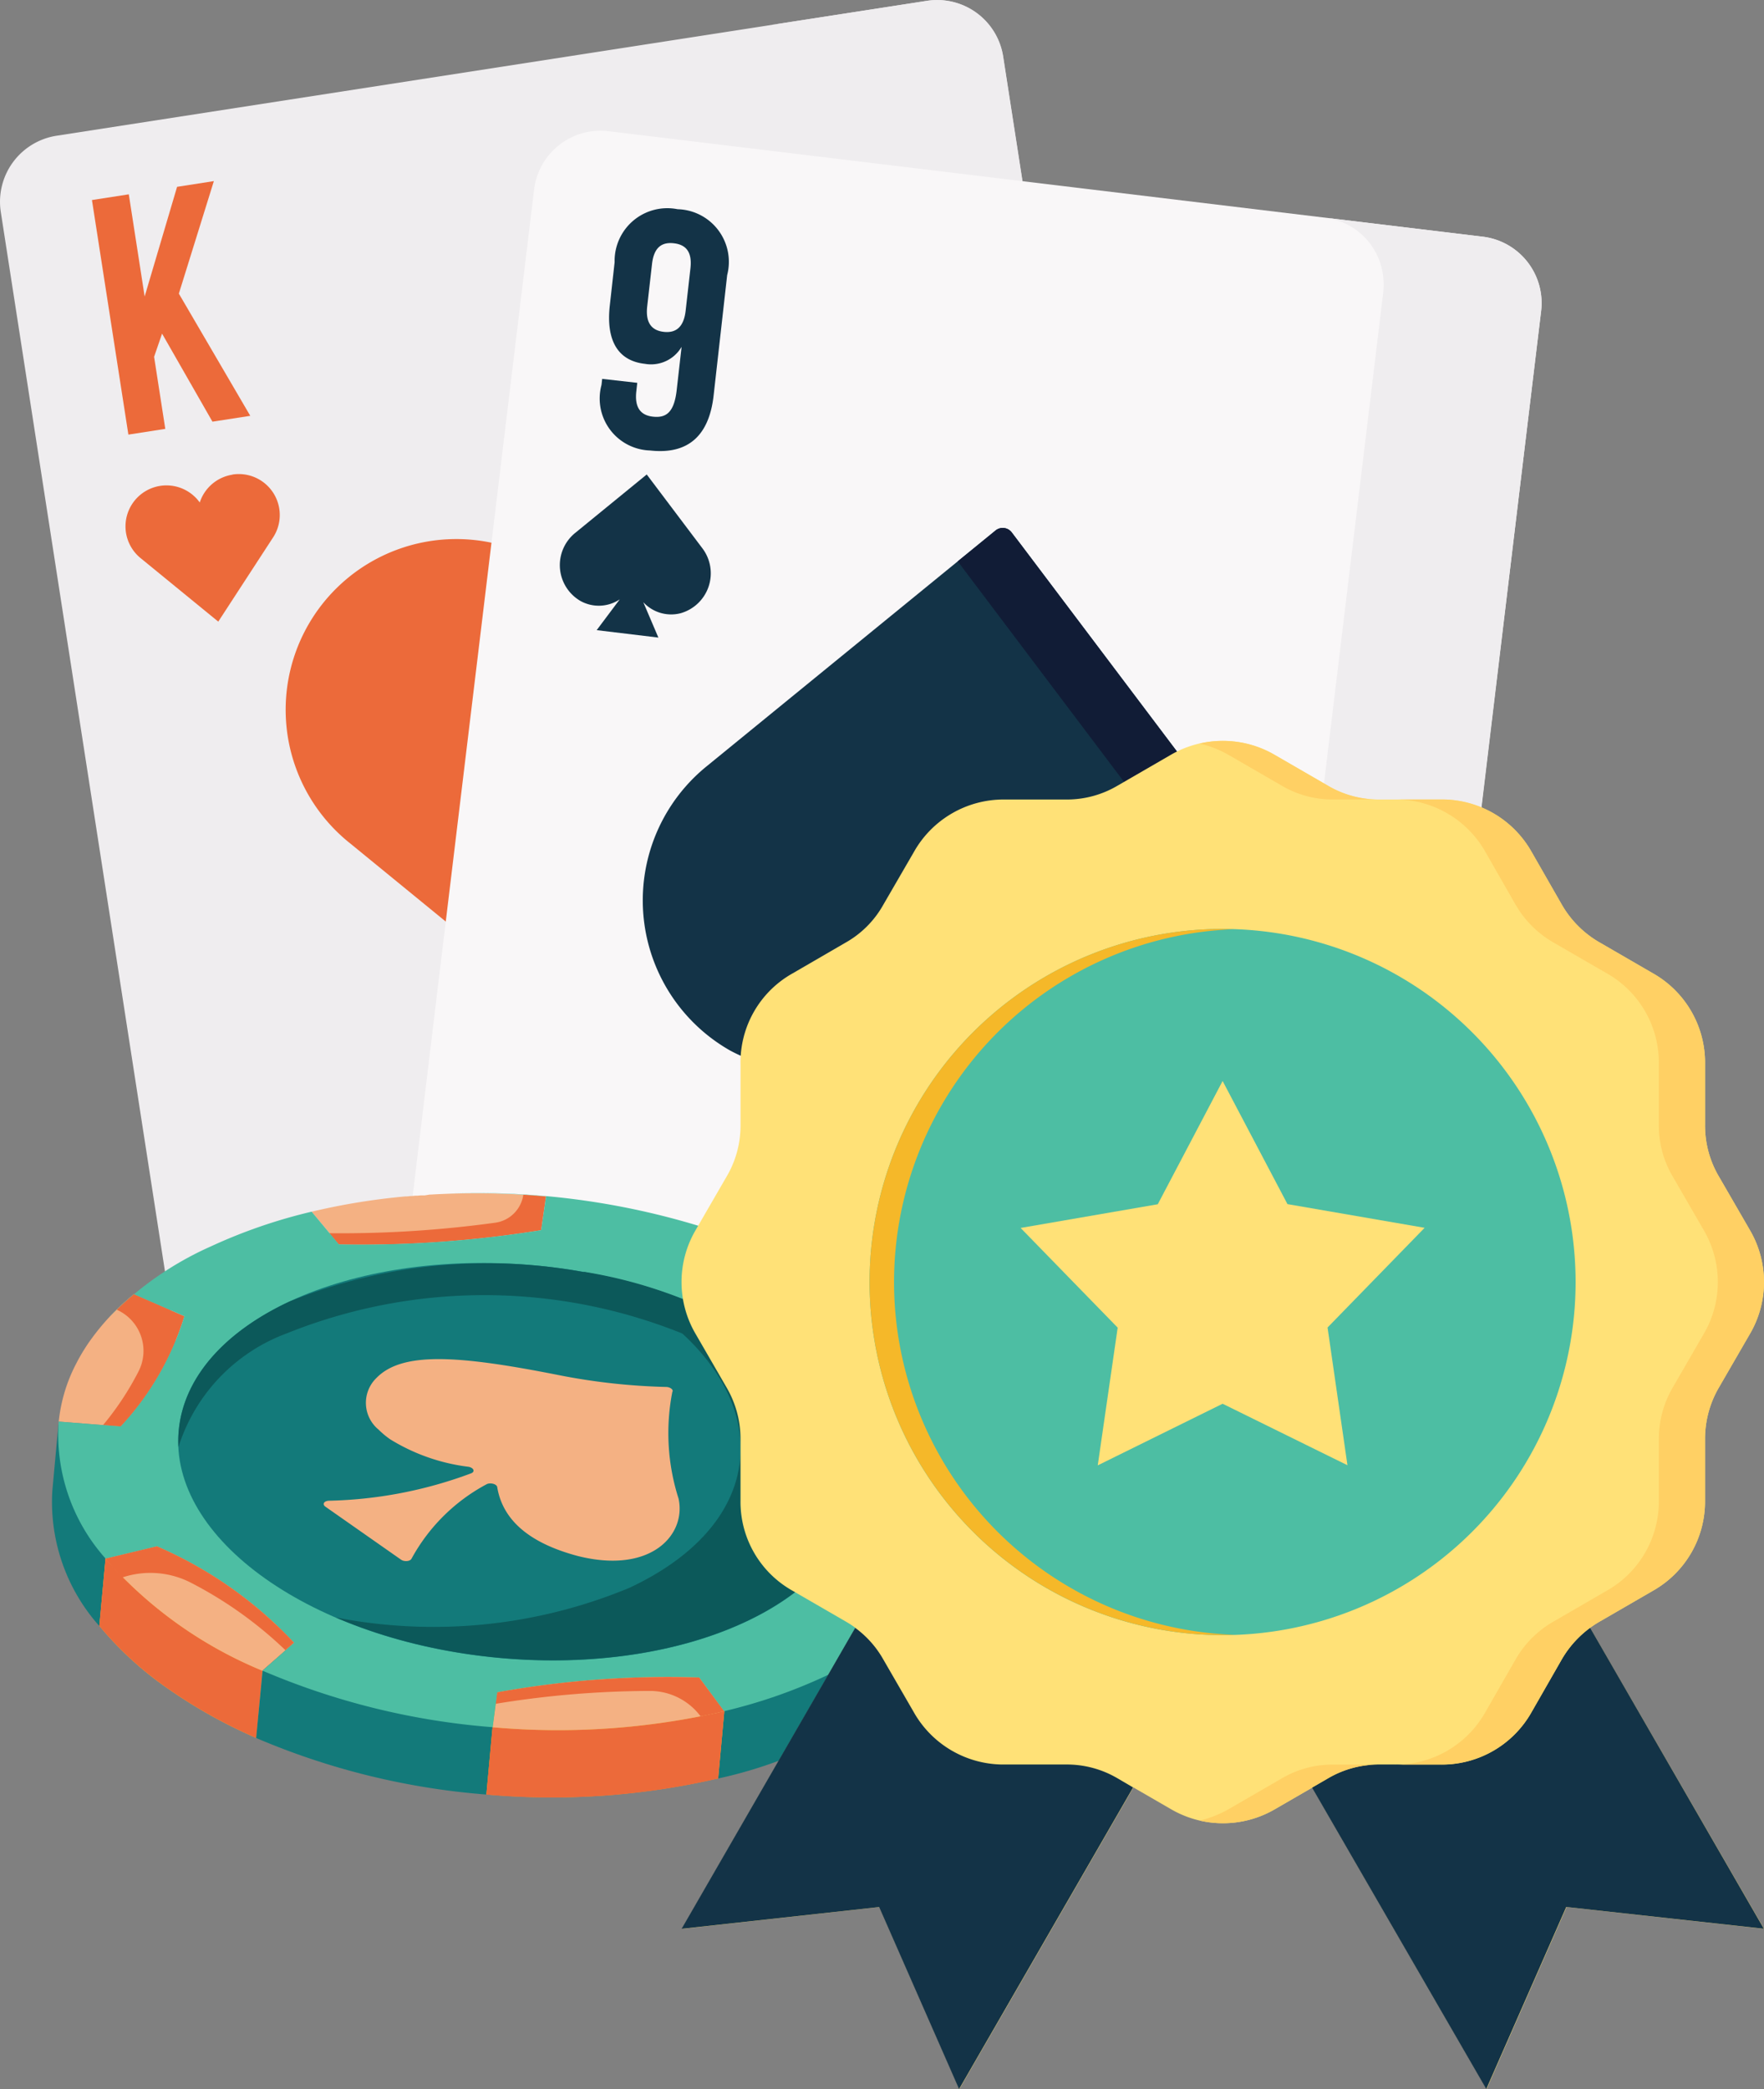 <svg id="quality_of_the_baccarat_games" data-name="quality of the baccarat games" xmlns="http://www.w3.org/2000/svg" xmlns:xlink="http://www.w3.org/1999/xlink" width="54.867" height="64.966" viewBox="0 0 54.867 64.966">
  <rect x="0" y="0" width="54.867" height="64.966" fill="#808080" stroke="none"/>
  <defs>
    <clipPath id="clip-path">
      <rect id="Rectangle_11350" data-name="Rectangle 11350" width="54.867" height="64.966" fill="none"/>
    </clipPath>
  </defs>
  <g id="Group_41619" data-name="Group 41619" transform="translate(0 0)" clip-path="url(#clip-path)">
    <path id="Path_23040" data-name="Path 23040" d="M18.007,2.517l1.738,11.217,4.885-.757L22.891,1.76A2.076,2.076,0,0,0,20.52.025L15.634.781a2.079,2.079,0,0,1,2.373,1.735" transform="translate(8.313 0)" fill="#e5e1e5"/>
    <path id="Path_23041" data-name="Path 23041" d="M23.215,39.5a1.963,1.963,0,0,1,1.637-2.238l11.577-1.794L31.2,1.761A2.078,2.078,0,0,0,28.831.026L1.76,4.221A2.078,2.078,0,0,0,.025,6.594L6.052,45.476a2.08,2.08,0,0,0,2.373,1.735l15.611-2.42Z" transform="translate(0 0)" fill="#efedef"/>
    <path id="Path_23042" data-name="Path 23042" d="M20.072,10.007a5.308,5.308,0,0,0-4.653,3.65,5.308,5.308,0,1,0-7.6,7.265l9.487,7.757a.581.581,0,0,0,.855-.132l6.7-10.267a5.307,5.307,0,0,0-4.787-8.273Z" transform="translate(3.082 5.313)" fill="#ec6a3a"/>
    <path id="Path_23043" data-name="Path 23043" d="M22.2,14.131a5.308,5.308,0,0,0-7.732-3.483,5.308,5.308,0,0,1,3.364,8.188l-5.565,8.536,1.6,1.308a.583.583,0,0,0,.855-.133L21.415,18.28A5.287,5.287,0,0,0,22.2,14.131Z" transform="translate(6.523 5.313)" fill="#fd4755"/>
    <path id="Path_23044" data-name="Path 23044" d="M5.875,9.642a1.276,1.276,0,0,0-1.017.865,1.274,1.274,0,1,0-1.824,1.743l2.4,1.962,1.693-2.6a1.274,1.274,0,0,0-1.25-1.974Z" transform="translate(1.355 5.119)" fill="#ec6a3a"/>
    <path id="Path_23045" data-name="Path 23045" d="M4.048,8.42,3.8,9.141l.348,2.241L3,11.56,1.867,4.266l1.146-.178.493,3.178L4.515,3.855l1.144-.178L4.57,7.176l2.221,3.8-1.176.182Z" transform="translate(0.993 1.955)" fill="#ec6a3a"/>
    <path id="Path_23046" data-name="Path 23046" d="M43.808,8.261A2.077,2.077,0,0,0,41.993,5.95L14.8,2.669a2.08,2.08,0,0,0-2.313,1.815L7.773,43.547a2.077,2.077,0,0,0,1.815,2.311l27.179,3.278a2.117,2.117,0,0,0,2.357-1.85Z" transform="translate(4.125 1.411)" fill="#f9f7f8"/>
    <path id="Path_23047" data-name="Path 23047" d="M33.624,5.012l-4.912-.593A2.078,2.078,0,0,1,30.54,6.507l0,0a2.185,2.185,0,0,1-.014.263L25.815,45.795a2.034,2.034,0,0,1-.049.259l.006,0A2.077,2.077,0,0,1,23.5,47.642l4.912.593a2.079,2.079,0,0,0,2.313-1.814l.507-4.215,3.7-30.668.509-4.215a2.08,2.08,0,0,0-1.815-2.311" transform="translate(12.495 2.349)" fill="#efedef"/>
    <path id="Path_23048" data-name="Path 23048" d="M31.53,20.14l-7-9.281a.352.352,0,0,0-.505-.061l-9.008,7.351a5.37,5.37,0,0,0,.744,8.816,4.9,4.9,0,0,0,5.05-.228l-2.622,3.5a.355.355,0,0,0,.24.564l6.781.816a.352.352,0,0,0,.368-.489L23.861,27.1a4.9,4.9,0,0,0,4.849,1.421A5.368,5.368,0,0,0,31.53,20.14Z" transform="translate(6.94 5.699)" fill="#133347"/>
    <path id="Path_23049" data-name="Path 23049" d="M28.13,20.14l-7-9.281a.352.352,0,0,0-.505-.061l-1.176.959,6.087,8.071a5.368,5.368,0,0,1-2.818,8.386,5.067,5.067,0,0,1-.509.1,4.846,4.846,0,0,0,3.1.21A5.368,5.368,0,0,0,28.13,20.14Z" transform="translate(10.34 5.699)" fill="#111c36"/>
    <path id="Path_23050" data-name="Path 23050" d="M22.431,25.482l-1.716-4.019-1.088-.13a.588.588,0,0,0-.611.816l1.316,3.08a.353.353,0,0,1-.368.489l2.1.254a.354.354,0,0,0,.368-.49" transform="translate(10.086 11.34)" fill="#111c36"/>
    <path id="Path_23051" data-name="Path 23051" d="M15.805,11.933l-1.734-2.3L11.84,11.455a1.289,1.289,0,0,0,.179,2.117,1.175,1.175,0,0,0,1.212-.055l-.717.957,1.919.231-.469-1.1a1.178,1.178,0,0,0,1.164.342A1.29,1.29,0,0,0,15.805,11.933Z" transform="translate(6.045 5.122)" fill="#133347"/>
    <path id="Path_23052" data-name="Path 23052" d="M24.942,25.016l1.734,2.3,2.232-1.821a1.29,1.29,0,0,0-.179-2.117,1.175,1.175,0,0,0-1.212.055l.717-.957-1.919-.231.469,1.1A1.178,1.178,0,0,0,25.619,23,1.29,1.29,0,0,0,24.942,25.016Z" transform="translate(13.125 11.827)" fill="#133347"/>
    <path id="Path_23053" data-name="Path 23053" d="M15.709,10.047c-.139,1.236-.781,1.843-1.977,1.709a1.617,1.617,0,0,1-1.51-2.039l.021-.188,1.091.123-.029.262c-.06.524.149.749.515.79.41.046.662-.126.741-.829l.152-1.342a1.1,1.1,0,0,1-1.143.528c-.849-.095-1.212-.74-1.089-1.82L12.63,5.9a1.639,1.639,0,0,1,1.959-1.647A1.637,1.637,0,0,1,16.131,6.3Zm-.87-2.635.149-1.319c.06-.525-.15-.74-.518-.781s-.617.121-.677.645l-.15,1.32c-.058.524.152.749.516.79s.62-.132.68-.656" transform="translate(6.487 2.253)" fill="#133347"/>
    <path id="Path_23054" data-name="Path 23054" d="M24.765,27.73c.139-1.236.781-1.843,1.977-1.709a1.617,1.617,0,0,1,1.51,2.039l-.021.188-1.091-.123.029-.262c.06-.524-.149-.749-.515-.79-.41-.046-.662.126-.741.829l-.152,1.342a1.1,1.1,0,0,1,1.143-.528c.849.095,1.212.74,1.089,1.82l-.15,1.342a1.639,1.639,0,0,1-1.959,1.647,1.637,1.637,0,0,1-1.542-2.042Zm.87,2.635-.149,1.319c-.06.525.15.74.518.781s.617-.121.677-.645l.15-1.32c.058-.524-.152-.749-.516-.79s-.62.132-.68.656" transform="translate(12.933 13.825)" fill="#133347"/>
    <path id="Path_23055" data-name="Path 23055" d="M13.619,24.324l-.152,1.051a35.22,35.22,0,0,1-6.292.443L6.328,24.8a20.488,20.488,0,0,1,2.587-.443c.11-.012.219-.023.328-.032l.021,0c.046,0,.092-.008.138-.012l.026,0,.142-.012.055,0,.086-.008.069,0,.061,0L10,24.267l.034,0a24.438,24.438,0,0,1,3.589.058" transform="translate(3.365 12.881)" fill="#f4b183"/>
    <path id="Path_23056" data-name="Path 23056" d="M13.425,24.31l-.149,1.048a35.1,35.1,0,0,1-6.3.446l-.291-.351a35.243,35.243,0,0,0,5.156-.326,1.025,1.025,0,0,0,.879-.87c.234.015.466.032.7.054" transform="translate(3.557 12.897)" fill="#ec6a3a"/>
    <path id="Path_23057" data-name="Path 23057" d="M9.05,24.237l-.023,0,.023,0" transform="translate(4.8 12.887)" fill="#6fcc01"/>
    <path id="Path_23058" data-name="Path 23058" d="M9.091,24.238l-.184.008.184-.008" transform="translate(4.736 12.887)" fill="#6fcc01"/>
    <path id="Path_23059" data-name="Path 23059" d="M8.953,24.245l-.207.011.207-.011" transform="translate(4.65 12.891)" fill="#6fcc01"/>
    <path id="Path_23060" data-name="Path 23060" d="M16,25.394l-.191,2.094-.971.849.193-2.094Z" transform="translate(7.891 13.502)" fill="#6fcc01"/>
    <path id="Path_23061" data-name="Path 23061" d="M19.455,27.645l-.191,2.094-1.634.4.191-2.094Z" transform="translate(9.373 14.699)" fill="#c8c0b3"/>
    <path id="Path_23062" data-name="Path 23062" d="M18.781,26.966l.109.078.025.017.107.078c.041.031.078.057.112.084l.012.008a10.593,10.593,0,0,1,1.725,1.611l-1.634.4a16.169,16.169,0,0,1-2.463-1.4,9.947,9.947,0,0,1-1.807-1.6l.971-.849A16.355,16.355,0,0,1,18.4,26.707l.012.009c.078.051.156.1.233.155l.026.018.11.077" transform="translate(7.957 13.502)" fill="#f4b183"/>
    <path id="Path_23063" data-name="Path 23063" d="M19.715,29.127l-.479.116a16,16,0,0,1-2.461-1.4,9.8,9.8,0,0,1-1.807-1.6l.97-.849c.216.093.432.191.64.293a.911.911,0,0,0-.018,1.354,10.912,10.912,0,0,0,1.1.879,15.535,15.535,0,0,0,2.052,1.207" transform="translate(7.958 13.502)" fill="#ec6a3a"/>
    <path id="Path_23064" data-name="Path 23064" d="M19.3,28.946l-.191,2.094a16.1,16.1,0,0,1-2.463-1.4,9.947,9.947,0,0,1-1.807-1.6l.191-2.092a10.064,10.064,0,0,0,1.807,1.6,16.168,16.168,0,0,0,2.463,1.4" transform="translate(7.891 13.797)" fill="#c8c0b3"/>
    <path id="Path_23065" data-name="Path 23065" d="M2.1,26.9c-.025.029-.049.057-.072.086.023-.029.047-.057.072-.086" transform="translate(1.078 14.304)" fill="#6fcc01"/>
    <path id="Path_23066" data-name="Path 23066" d="M5.1,26.96A8.825,8.825,0,0,1,3.121,30.39l-1.928-.152a4.986,4.986,0,0,1,.541-1.8c.031-.06.061-.118.093-.176l.014-.023.037-.066.018-.031c.011-.02.023-.038.035-.058l.023-.04.025-.037c.017-.028.034-.055.052-.083l.012-.02.035-.052.011-.017a7.371,7.371,0,0,1,1.44-1.561Z" transform="translate(0.634 13.97)" fill="#f4b183"/>
    <path id="Path_23067" data-name="Path 23067" d="M4.623,26.961a8.813,8.813,0,0,1-1.98,3.428l-.55-.043A9.053,9.053,0,0,0,3.2,28.669a1.4,1.4,0,0,0-.686-1.912c.164-.164.345-.326.535-.482Z" transform="translate(1.113 13.97)" fill="#ec6a3a"/>
    <path id="Path_23068" data-name="Path 23068" d="M19.439,34l.191-2.094A5.038,5.038,0,0,0,20,30.586,9.973,9.973,0,0,1,19.439,34" transform="translate(10.336 16.263)" fill="#6fcc01"/>
    <path id="Path_23069" data-name="Path 23069" d="M18.946,33.276l-.191,2.094L17.2,34.682l.193-2.094Z" transform="translate(9.143 17.327)" fill="#c8c0b3"/>
    <path id="Path_23070" data-name="Path 23070" d="M1.07,30.991,1.262,28.9c.04,1.182.832,2.232,1.461,4.208L2.531,35.2A5.792,5.792,0,0,1,1.07,30.991" transform="translate(0.558 15.365)" fill="#137a7a"/>
    <path id="Path_23071" data-name="Path 23071" d="M20.335,33.037l-.191,2.094a13.747,13.747,0,0,1-5.56,2.61l.191-2.094c1.657-.859,3.644-1.781,5.56-2.61" transform="translate(7.754 17.566)" fill="#137a7a"/>
    <path id="Path_23072" data-name="Path 23072" d="M5.411,33.9,5.22,36,5.2,36.02,5.4,33.928Z" transform="translate(2.767 18.026)" fill="#c8c0b3"/>
    <path id="Path_23073" data-name="Path 23073" d="M8.073,34.39l-.97.847-.015.025L6.9,37.354a15.536,15.536,0,0,1-2.72-1.515,10.5,10.5,0,0,1-2.16-1.97l.191-2.092,1.6-.383a12.682,12.682,0,0,1,4.266,3" transform="translate(1.072 16.692)" fill="#fec226"/>
    <path id="Path_23074" data-name="Path 23074" d="M5.052,32.066c-.41-.231-.847-.458-1.311-.671l-1.6.383,1.6-.386q.7.324,1.311.674" transform="translate(1.139 16.691)" fill="#fec226"/>
    <path id="Path_23075" data-name="Path 23075" d="M7.091,35.129,6.9,37.222a15.629,15.629,0,0,1-2.72-1.516,10.642,10.642,0,0,1-2.163-1.97l.193-2.092a13.153,13.153,0,0,0,4.882,3.485" transform="translate(1.072 16.825)" fill="#ec6a3a"/>
    <path id="Path_23076" data-name="Path 23076" d="M8.008,34.39l-.968.849-.017.025a13.165,13.165,0,0,1-4.882-3.486l1.6-.384a12.816,12.816,0,0,1,4.269,3" transform="translate(1.139 16.691)" fill="#f4b183"/>
    <path id="Path_23077" data-name="Path 23077" d="M8.007,34.391l-.268.234A12.533,12.533,0,0,0,4.746,32.5a2.76,2.76,0,0,0-2.082-.135c-.187-.191-.363-.389-.524-.587l1.6-.384a12.744,12.744,0,0,1,4.267,3" transform="translate(1.138 16.691)" fill="#ec6a3a"/>
    <path id="Path_23078" data-name="Path 23078" d="M10.217,34.356l-.191,2.094-.149,1.088.191-2.094Z" transform="translate(5.251 18.267)" fill="#6fcc01"/>
    <path id="Path_23079" data-name="Path 23079" d="M12.553,35.677l-.191,2.094A22.646,22.646,0,0,1,5.2,36.012L5.4,33.92c2.207.447,4.69,1.011,7.158,1.757" transform="translate(2.767 18.035)" fill="#137a7a"/>
    <path id="Path_23080" data-name="Path 23080" d="M17.277,35.111,17.085,37.2a22.828,22.828,0,0,1-7.208.5l.193-2.092.1-.734h0l.052-.358q1.11-.2,2.273-.32a29.946,29.946,0,0,1,4.01-.139Z" transform="translate(5.252 18.102)" fill="#efae1d"/>
    <path id="Path_23081" data-name="Path 23081" d="M17.277,34.741l-.191,2.094a22.928,22.928,0,0,1-7.21.5l.191-2.094a22.928,22.928,0,0,0,7.21-.5" transform="translate(5.251 18.472)" fill="#ec6a3a"/>
    <path id="Path_23082" data-name="Path 23082" d="M16.434,34.061l.778,1.051a22.928,22.928,0,0,1-7.21.5l.149-1.089a29.906,29.906,0,0,1,6.283-.461" transform="translate(5.318 18.101)" fill="#f4b183"/>
    <path id="Path_23083" data-name="Path 23083" d="M17.176,35.113c-.244.058-.487.112-.737.159a1.968,1.968,0,0,0-1.575-.789,30.084,30.084,0,0,0-4.8.4l.049-.358a30.02,30.02,0,0,1,6.283-.46Z" transform="translate(5.352 18.101)" fill="#ec6a3a"/>
    <path id="Path_23084" data-name="Path 23084" d="M27.464,37.722A11.084,11.084,0,0,1,25,39.265a16.271,16.271,0,0,1-3.1,1.068l-.777-1.051a29.9,29.9,0,0,0-6.283.461L14.7,40.832a22.647,22.647,0,0,1-7.158-1.758l.985-.872a12.794,12.794,0,0,0-4.269-3l-1.6.384A5.777,5.777,0,0,1,1.2,31.327l1.93.152A8.825,8.825,0,0,0,5.11,28.05l-1.572-.686a8.246,8.246,0,0,0-.8.755,10.138,10.138,0,0,1,3.2-2.241A16.41,16.41,0,0,1,9.069,24.8l.846,1.017a35.209,35.209,0,0,0,6.292-.443l.152-1.051a24.646,24.646,0,0,0-3.134-.081A23.618,23.618,0,0,1,23.27,26.016l-.971.849a9.965,9.965,0,0,0,1.809,1.6,16.02,16.02,0,0,0,2.461,1.4l1.636-.394a5.443,5.443,0,0,1,1.138,5.825,5.029,5.029,0,0,0,.4-1.57L27.922,33.6a8.387,8.387,0,0,0-2.014,3.436Z" transform="translate(0.625 12.88)" fill="#4dbea3"/>
    <path id="Path_23085" data-name="Path 23085" d="M21.154,30.469l0,.055c-.214,1.8-.09,2.463-.587,3.609a.06.06,0,0,1-.008.021c0,.008-.077.17-.1.205a6.813,6.813,0,0,1-1.772,2.2l.191-2.092-1.207-.535v0l-.349-.153a8.42,8.42,0,0,1,2.013-3.437Z" transform="translate(9.21 16.135)" fill="#efae1d"/>
    <path id="Path_23086" data-name="Path 23086" d="M21.154,30.469a5.945,5.945,0,0,1-2.276,4l-1.556-.688a8.368,8.368,0,0,1,2.014-3.436Z" transform="translate(9.21 16.134)" fill="#f4b183"/>
    <path id="Path_23087" data-name="Path 23087" d="M21.154,30.469a4.763,4.763,0,0,1-.1.639,2.9,2.9,0,0,0-2.671,1.356,8.187,8.187,0,0,0-.715,1.473l-.349-.155a8.347,8.347,0,0,1,2.014-3.437Z" transform="translate(9.21 16.134)" fill="#ec6a3a"/>
    <path id="Path_23088" data-name="Path 23088" d="M20.677,30.453l-.191,2.094A5.967,5.967,0,0,1,18.214,36.5l.191-2.094a5.96,5.96,0,0,0,2.272-3.958" transform="translate(9.684 16.192)" fill="#ec6a3a"/>
    <path id="Path_23089" data-name="Path 23089" d="M3.633,30.855c.309-3.371,5.278-5.67,11.1-5.136s10.287,3.7,9.978,7.07-5.278,5.67-11.1,5.136-10.287-3.7-9.978-7.07" transform="translate(1.924 13.634)" fill="#137a7a"/>
    <path id="Path_23090" data-name="Path 23090" d="M19.558,36.705c-3.593,1.683-8.827,1.552-12.739-.133a15.872,15.872,0,0,0,9.137-.924c5.2-2.435,4.379-7.346-1.452-9.83a14.473,14.473,0,0,1,5.773,2.25c3.918,2.749,3.6,6.618-.718,8.637" transform="translate(3.626 13.727)" fill="#0c595a"/>
    <path id="Path_23091" data-name="Path 23091" d="M24.625,33.274a5.6,5.6,0,0,0-2.736-4.117,16.474,16.474,0,0,0-14.9-1.323,5.549,5.549,0,0,0-3.362,3.531c-.09-1.74,1.077-3.411,3.451-4.523a16.479,16.479,0,0,1,14.9,1.322c2.177,1.529,3.047,3.4,2.647,5.111" transform="translate(1.924 13.633)" fill="#0c595a"/>
    <path id="Path_23092" data-name="Path 23092" d="M17.421,28.6a6.686,6.686,0,0,0,.19,3.33c.248,1.13-.862,2.363-3.14,1.786-1.195-.319-2.3-.924-2.5-2.143-.017-.1-.23-.146-.335-.084a5.726,5.726,0,0,0-2.331,2.314c-.044.083-.227.1-.329.026L6.622,32.18c-.1-.075-.037-.175.115-.181a13.445,13.445,0,0,0,4.424-.853c.095-.037.093-.113.023-.162a.274.274,0,0,0-.109-.041,6.036,6.036,0,0,1-2.431-.853,2.63,2.63,0,0,1-.36-.3,1.077,1.077,0,0,1-.067-1.611c.815-.833,2.586-.7,5.742-.072a19.614,19.614,0,0,0,3.266.354c.1,0,.227.064.2.147" transform="translate(3.494 14.67)" fill="#f4b183"/>
    <path id="Path_23093" data-name="Path 23093" d="M42.418,42.419l1.634-.945a3.189,3.189,0,0,0,1.624-2.815V36.767a3.177,3.177,0,0,1,.441-1.633l.945-1.634a3.192,3.192,0,0,0,0-3.258l-.945-1.633a3.131,3.131,0,0,1-.441-1.634V25.094a3.193,3.193,0,0,0-1.624-2.824l-1.634-.947a3.174,3.174,0,0,1-1.2-1.192L40.282,18.5a3.2,3.2,0,0,0-2.826-1.634H35.564a3.1,3.1,0,0,1-1.624-.432l-1.633-.945a3.212,3.212,0,0,0-3.269,0l-1.633.945a3.1,3.1,0,0,1-1.624.432H23.891A3.2,3.2,0,0,0,21.067,18.5l-.947,1.633a3.073,3.073,0,0,1-1.192,1.192L17.3,22.27a3.169,3.169,0,0,0-1.624,2.824v1.881a3.118,3.118,0,0,1-.443,1.634l-.945,1.633a3.192,3.192,0,0,0,0,3.258l.945,1.634a3.164,3.164,0,0,1,.443,1.633v1.892A3.165,3.165,0,0,0,17.3,41.474l1.633.945a3.163,3.163,0,0,1,.319.207l-5.4,9.36,6.144-.679,2.487,5.661,5.413-9.38,1.152.666a3.212,3.212,0,0,0,3.269,0l1.144-.662,5.421,9.376,2.487-5.661,6.145.679L42.1,42.626A3.163,3.163,0,0,1,42.418,42.419Z" transform="translate(7.357 7.997)" fill="#ffe177"/>
    <path id="Path_23094" data-name="Path 23094" d="M27.885,38.013l-5.413,9.38-2.486-5.661-6.145.677,5.4-9.359a3.1,3.1,0,0,1,.875.985l.945,1.634A3.206,3.206,0,0,0,23.892,37.3h1.889a3.108,3.108,0,0,1,1.624.432Zm13.329-3.978-.936,1.634A3.2,3.2,0,0,1,37.454,37.3H35.562a3.116,3.116,0,0,0-1.624.432l-.489.283,5.421,9.376,2.487-5.661,6.147.677L42.1,33.049A3.271,3.271,0,0,0,41.214,34.035Z" transform="translate(7.359 17.572)" fill="#133347"/>
    <path id="Path_23095" data-name="Path 23095" d="M25.276,15.487l1.634.945a3.09,3.09,0,0,0,1.624.432h1.437a3.094,3.094,0,0,1-1.624-.432l-1.634-.945a3.2,3.2,0,0,0-2.353-.361,3.318,3.318,0,0,1,.916.361" transform="translate(12.952 7.997)" fill="#ffd064"/>
    <path id="Path_23096" data-name="Path 23096" d="M39.364,29.609l-.945-1.634a3.113,3.113,0,0,1-.443-1.633V24.461a3.191,3.191,0,0,0-1.624-2.826L34.72,20.69a3.2,3.2,0,0,1-1.2-1.192l-.936-1.634a3.2,3.2,0,0,0-2.826-1.633H28.319a3.206,3.206,0,0,1,2.826,1.633l.936,1.634a3.192,3.192,0,0,0,1.2,1.192l1.634.945a3.191,3.191,0,0,1,1.624,2.826v1.881a3.109,3.109,0,0,0,.443,1.633l.945,1.634a3.192,3.192,0,0,1,0,3.258L36.982,34.5a3.169,3.169,0,0,0-.443,1.634v1.89a3.186,3.186,0,0,1-1.624,2.815l-1.634.947a3.17,3.17,0,0,0-1.2,1.192l-.936,1.633a3.2,3.2,0,0,1-2.826,1.634h1.437a3.2,3.2,0,0,0,2.826-1.634l.936-1.633a3.174,3.174,0,0,1,1.2-1.192l1.633-.947a3.186,3.186,0,0,0,1.624-2.815v-1.89a3.169,3.169,0,0,1,.443-1.634l.945-1.633a3.192,3.192,0,0,0,0-3.258" transform="translate(15.057 8.63)" fill="#ffd064"/>
    <path id="Path_23097" data-name="Path 23097" d="M26.91,36.258l-1.634.945a3.362,3.362,0,0,1-.914.363,3.207,3.207,0,0,0,2.353-.363l1.633-.945a3.1,3.1,0,0,1,1.624-.432H28.533a3.094,3.094,0,0,0-1.624.432" transform="translate(12.953 19.049)" fill="#ffd064"/>
    <path id="Path_23098" data-name="Path 23098" d="M28.643,40.82A10.98,10.98,0,1,1,39.618,29.845,10.978,10.978,0,0,1,28.643,40.82" transform="translate(9.389 10.028)" fill="#4dbea3"/>
    <path id="Path_23099" data-name="Path 23099" d="M18.419,29.845a10.988,10.988,0,0,1,10.6-10.978c-.126,0-.253-.008-.38-.008a10.98,10.98,0,1,0,0,21.96c.127,0,.254,0,.38-.008A10.978,10.978,0,0,1,18.419,29.845Z" transform="translate(9.389 10.028)" fill="#f5b829"/>
    <path id="Path_23100" data-name="Path 23100" d="M27.008,21.947l2.017,3.829,4.266.737-3.019,3.1.619,4.283-3.883-1.912L23.124,33.9l.62-4.283-3.019-3.1,4.266-.737Z" transform="translate(11.02 11.669)" fill="#ffe177"/>
  </g>
</svg>
